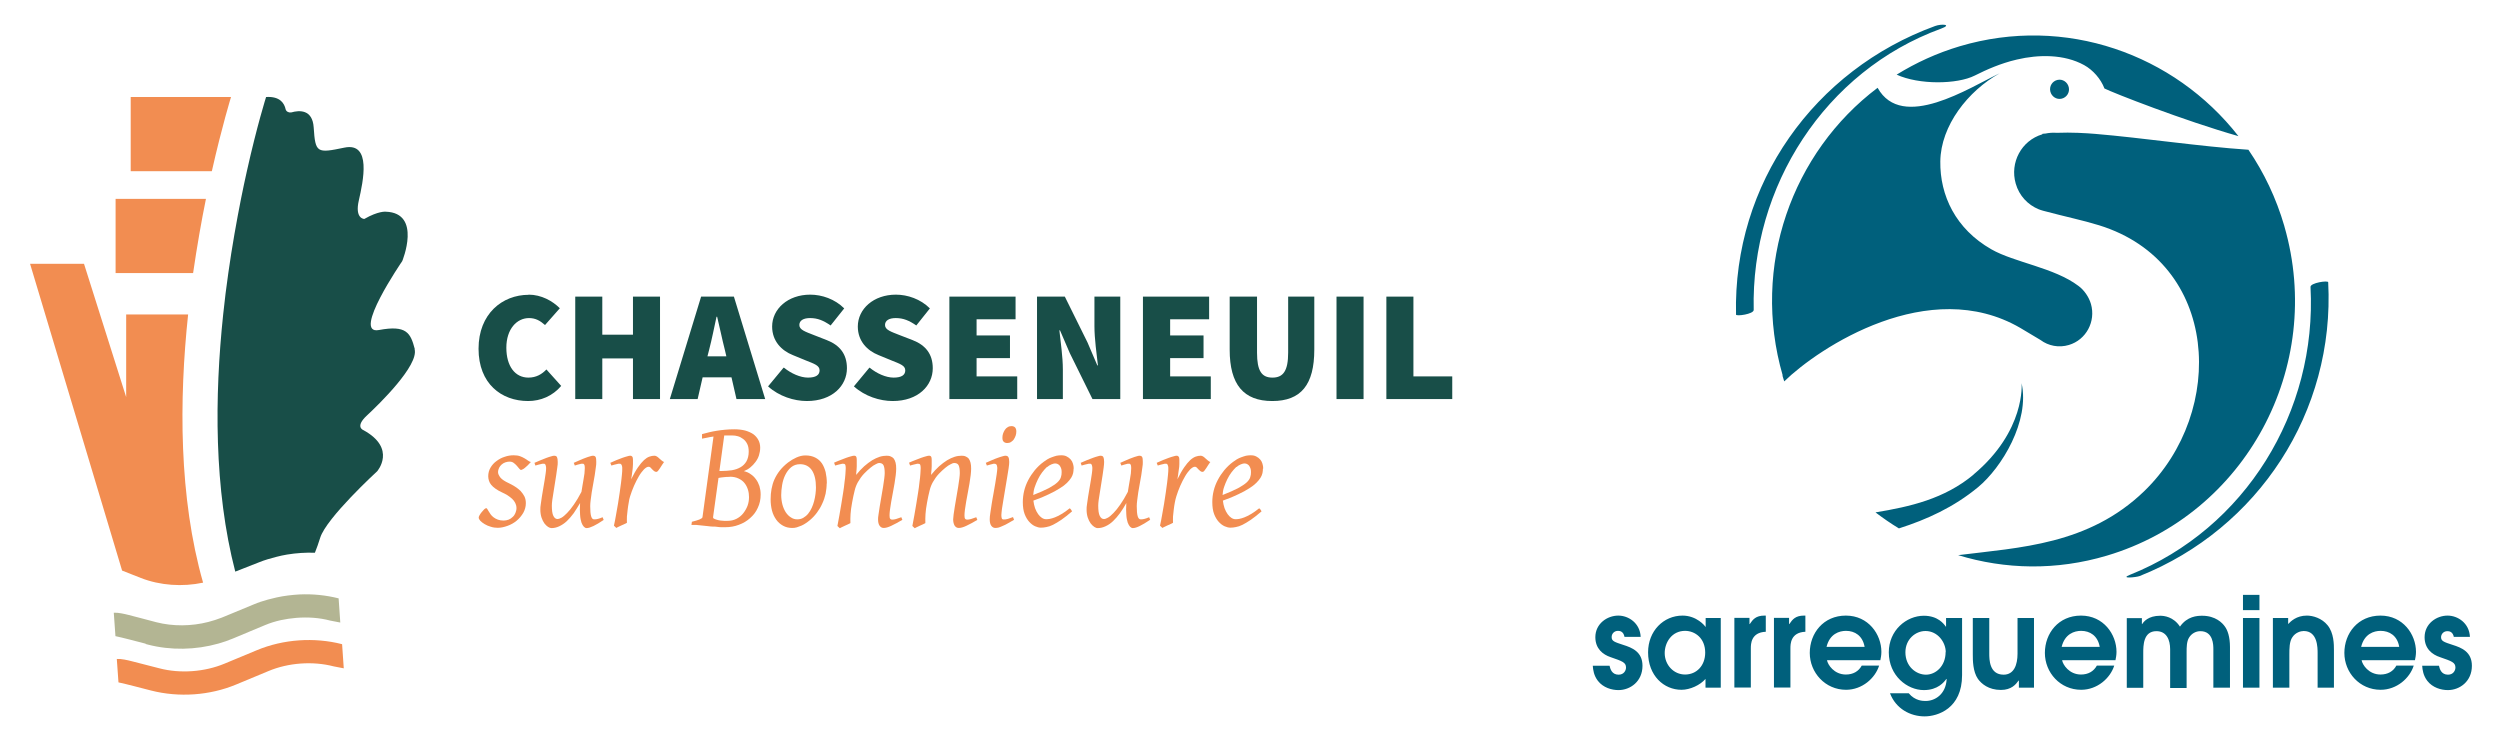 <?xml version="1.0" encoding="UTF-8"?>
<svg id="Calque_1" xmlns="http://www.w3.org/2000/svg" version="1.1" viewBox="0 0 165.45 49.02">
  <!-- Generator: Adobe Illustrator 29.6.1, SVG Export Plug-In . SVG Version: 2.1.1 Build 9)  -->
  <defs>
    <style>
      .st0 {
        fill: #00607c;
      }

      .st1 {
        fill: #184e48;
      }

      .st2 {
        fill: #b3b593;
      }

      .st3 {
        fill: #f28d51;
      }
    </style>
  </defs>
  <path class="st1" d="M27.44,23.11c.28,1.07-2.34,3.63-3.16,4.39-.81.75-.24.96-.24.96,2.24,1.22.92,2.73.92,2.73,0,0-3.36,3.08-3.77,4.4-.11.36-.23.69-.35.99-.62-.02-1.23.02-1.84.12-.24.04-.47.09-.7.15-.39.1-.78.21-1.15.36l-1.58.62c-1.42-5.47-1.37-11.62-.8-17.02.1-.94.21-1.85.34-2.74.25-1.78.55-3.44.84-4.91.13-.65.26-1.26.39-1.84.67-3.01,1.27-4.9,1.27-4.9.94-.06,1.21.44,1.29.8.03.15.19.24.34.22.01,0,.03,0,.04,0,.51-.15,1.4-.22,1.48.99.11,1.7.21,1.72,2.03,1.34,1.82-.38,1.24,2.24.96,3.48-.29,1.24.36,1.24.36,1.24.94-.54,1.42-.48,1.42-.48,2.41.08,1.09,3.27,1.09,3.27,0,0-3.37,4.91-1.54,4.56,1.82-.34,2.09.19,2.37,1.26"/>
  <g>
    <path class="st3" d="M22.64,42.63l.11,1.6-.67-.13c-1.38-.36-3-.24-4.31.31l-2.14.89c-1.75.73-3.79.87-5.63.4-.43-.11-1.72-.45-2.16-.54l-.11-1.55c.29-.02.72.08.99.15l1.83.47c1.38.36,2.99.24,4.31-.31l2.14-.89c1.75-.73,3.8-.87,5.63-.4"/>
    <path class="st2" d="M9.64,42.6c-.53-.14-1.61-.42-2-.5h0s-.11-1.55-.11-1.55c.29-.02.71.08.99.15l.77.2,1.06.28c1.09.28,2.32.27,3.44-.02.3-.08.59-.17.87-.28l.27-.11.58-.24,1.28-.53c.3-.13.62-.23.94-.32.19-.05.38-.1.57-.14.5-.11,1.01-.17,1.52-.2.88-.04,1.76.05,2.59.26l.11,1.6-.67-.13c-.71-.19-1.48-.24-2.24-.18-.35.03-.69.08-1.02.15-.36.08-.72.19-1.05.33l-.96.4-.45.19-.72.3c-.31.13-.63.24-.95.33-1.51.43-3.17.46-4.67.07-.04-.01-.1-.03-.15-.04"/>
    <path class="st3" d="M13.44,38.56c-1.36.29-2.84.19-4.12-.31l-1.24-.49L1.99,17.46h3.57l2.79,8.82v-5.47h4.1c-.6,5.64-.62,12.1.99,17.75"/>
    <path class="st3" d="M8.66,6.42h6.63s-.59,1.9-1.27,4.91h-5.37v-4.91Z"/>
    <path class="st3" d="M7.65,13.16h5.98c-.3,1.47-.59,3.13-.85,4.91h-5.13v-4.91Z"/>
  </g>
  <g>
    <path class="st3" d="M35.11,30.6c-.07.08-.13.14-.19.2-.06.06-.12.11-.18.16-.06.05-.1.08-.15.1-.05.02-.08.04-.1.04-.04,0-.09-.03-.13-.09-.05-.06-.1-.12-.16-.19-.06-.07-.13-.13-.21-.19-.08-.06-.17-.08-.28-.08-.09,0-.18.02-.27.05-.09.03-.17.08-.24.14-.07.06-.13.14-.17.22-.04.09-.07.18-.07.29,0,.11.06.23.16.36.11.13.3.25.56.37.13.06.27.14.4.22.13.08.25.18.36.28.1.11.19.23.26.36.07.14.1.29.1.46,0,.23-.06.44-.17.64-.12.2-.26.37-.44.52s-.38.26-.6.34c-.22.08-.44.13-.65.13-.15,0-.31-.02-.46-.07-.15-.04-.28-.1-.4-.17-.12-.07-.21-.14-.29-.22-.07-.08-.11-.15-.11-.22,0-.04.02-.09.06-.16.04-.07.09-.14.14-.2s.11-.12.16-.18c.06-.05.1-.08.14-.08.02,0,.05.02.07.06.03.04.06.09.09.15.04.06.08.13.13.2.05.07.12.14.2.2.08.06.17.11.28.15.11.04.23.06.38.06.11,0,.22-.02.33-.06.1-.04.19-.1.27-.18.08-.07.14-.16.18-.26.04-.1.07-.21.07-.32,0-.13-.03-.24-.08-.34-.05-.1-.12-.2-.21-.28-.09-.08-.19-.16-.3-.23-.11-.07-.23-.13-.36-.19-.17-.08-.32-.16-.44-.25-.12-.08-.21-.17-.28-.25-.07-.08-.12-.18-.15-.27-.03-.1-.05-.19-.05-.3,0-.21.05-.4.15-.57.1-.17.23-.32.4-.44.16-.12.34-.22.54-.28.2-.07.39-.1.59-.1.17,0,.31.02.42.06.11.04.22.09.3.14.09.05.16.1.23.15s.13.08.2.1"/>
    <path class="st3" d="M39.95,34.41c-.26.18-.49.31-.67.4-.19.09-.34.14-.46.14-.06,0-.12-.03-.18-.09-.06-.06-.11-.15-.16-.28-.04-.13-.08-.3-.09-.51-.02-.21-.02-.47,0-.78-.14.24-.28.46-.42.67-.15.2-.3.38-.46.53-.16.15-.33.26-.5.34-.17.08-.34.12-.52.12-.06,0-.14-.03-.22-.08-.08-.05-.16-.13-.24-.23-.07-.1-.14-.23-.19-.38-.05-.15-.08-.33-.08-.53,0-.1,0-.22.03-.37.02-.15.04-.31.07-.49.03-.17.06-.35.09-.54.03-.19.06-.36.09-.53.03-.17.05-.32.07-.46.02-.14.03-.25.03-.33s0-.14-.02-.18c0-.04-.02-.08-.04-.1-.02-.02-.04-.04-.06-.04-.03,0-.05,0-.08,0s-.07,0-.13.02c-.05.01-.11.02-.17.04-.07.02-.14.04-.21.06l-.06-.18c.14-.06.28-.12.42-.18.14-.06.27-.11.38-.15.12-.04.22-.08.31-.1.09-.03.15-.04.19-.04.1,0,.16.03.19.09.03.06.05.17.05.32,0,.1,0,.22-.03.37-.02.15-.04.32-.07.5-.03.18-.06.37-.09.57-.03.2-.06.39-.09.57-.03.18-.06.35-.08.51-.02.15-.03.28-.03.37,0,.31.03.54.1.68.07.14.16.21.28.21.06,0,.15-.03.26-.09.11-.06.23-.17.37-.31.14-.14.29-.33.45-.56.16-.23.33-.51.5-.84.02-.14.05-.28.07-.43.02-.14.05-.28.07-.41.02-.13.04-.26.06-.38.01-.12.02-.23.02-.32,0-.07,0-.14-.01-.18,0-.04-.02-.08-.04-.1-.02-.02-.03-.04-.06-.04-.02,0-.05,0-.08,0-.03,0-.07,0-.12.02-.05.01-.1.02-.16.04-.06.02-.12.04-.19.06l-.07-.18c.14-.06.27-.12.41-.18.13-.06.26-.11.37-.15.11-.04.21-.08.3-.1.08-.03.15-.04.19-.04.09,0,.15.03.18.09.03.06.04.17.04.32,0,.1,0,.22-.03.37-.02.15-.04.32-.07.5-.03.18-.06.37-.1.57-.03.2-.07.39-.1.57-.03.18-.05.36-.07.52-.02.16-.03.29-.03.4,0,.3.02.52.06.66.04.14.1.21.19.21.09,0,.17,0,.26-.03.09-.02.19-.06.31-.11l.07.18Z"/>
    <path class="st3" d="M43.95,30.57c-.04.05-.08.12-.13.19-.05.08-.1.15-.14.22-.05.07-.09.13-.13.18-.04.05-.08.07-.11.07-.06,0-.11-.02-.16-.06-.04-.04-.08-.07-.12-.11-.04-.04-.08-.08-.11-.12-.04-.04-.08-.05-.13-.05-.09,0-.18.06-.3.17-.11.12-.23.27-.34.46-.11.19-.22.4-.32.63-.1.23-.19.47-.26.7-.04.12-.07.26-.09.41-.03.15-.05.3-.07.46s-.04.31-.05.46c0,.15-.01.29,0,.42-.04.02-.09.05-.16.08-.07.03-.13.06-.2.09-.07.03-.13.06-.19.09-.06.03-.11.05-.15.08l-.16-.15c.05-.23.1-.47.14-.72.05-.25.09-.5.13-.74.04-.25.08-.49.11-.72.03-.24.06-.46.09-.66.03-.2.04-.39.06-.55.02-.16.02-.29.02-.39,0-.07,0-.14-.02-.18-.01-.04-.03-.08-.05-.1-.02-.02-.04-.03-.06-.04-.02,0-.05,0-.08,0-.03,0-.08,0-.13.02-.06.01-.11.03-.17.04-.06.02-.13.04-.21.06l-.07-.18c.14-.06.27-.12.41-.18.14-.06.27-.11.39-.15.12-.04.23-.08.32-.1.09-.03.15-.04.19-.04.04,0,.08,0,.11.03.03.02.05.05.06.08.01.04.02.1.02.17,0,.07,0,.17,0,.28,0,.04,0,.1-.01.18,0,.09-.02.18-.03.28-.01.1-.03.2-.04.3-.01.1-.03.18-.04.24.16-.32.31-.59.45-.79.14-.2.27-.36.4-.48.12-.11.24-.19.36-.23.11-.04.22-.06.33-.06.06,0,.11.02.16.05.05.03.1.07.15.12.05.05.1.09.16.14.06.05.12.09.19.12"/>
    <path class="st3" d="M48.46,28.82c-.1,0-.19,0-.28,0-.09,0-.17,0-.25,0l-.32,2.35h.16c.23,0,.45-.02.67-.05.22-.04.4-.1.57-.2.16-.09.3-.23.39-.39s.15-.38.15-.64c0-.2-.03-.37-.1-.51-.07-.14-.16-.25-.27-.33-.11-.08-.23-.15-.35-.18-.13-.04-.25-.05-.36-.05M48.3,31.56c-.14,0-.28,0-.4.02-.12.01-.24.03-.35.05l-.36,2.6s0,.06.05.09c.06.03.13.06.21.08.07.02.15.04.23.05.08.01.16.02.24.02.08,0,.15,0,.22,0,.22,0,.41-.04.59-.13.18-.09.33-.21.45-.36.12-.15.22-.32.29-.5.07-.19.1-.39.1-.58,0-.16-.02-.33-.07-.49-.05-.16-.12-.3-.22-.43-.1-.13-.23-.23-.4-.31-.16-.08-.36-.12-.59-.12M50.34,32.73c0,.32-.06.61-.19.88-.12.27-.29.49-.51.68-.21.19-.46.34-.74.44-.28.11-.58.16-.89.16-.07,0-.14,0-.23,0-.09,0-.19,0-.29-.02s-.21-.02-.32-.02c-.11,0-.22-.02-.32-.03-.25-.02-.5-.05-.77-.08h-.32l.03-.21c.21-.05.37-.1.5-.15.12-.05.19-.1.2-.15l.73-5.34c-.15.02-.28.04-.4.07-.12.02-.24.05-.36.07v-.3c.15-.04.3-.08.46-.12.16-.04.32-.07.5-.1.17-.03.36-.05.55-.07.2-.02.41-.03.63-.03.27,0,.5.03.71.08.21.06.39.14.54.24.15.11.26.24.34.39.08.15.12.32.12.51,0,.17-.03.34-.08.5s-.13.31-.23.44c-.1.14-.21.25-.34.36-.13.11-.28.19-.43.25.17.04.32.1.45.2.14.09.25.2.35.34.1.13.17.28.23.45.05.17.08.35.08.55"/>
    <path class="st3" d="M54,32.27c0-.5-.09-.88-.27-1.15-.18-.26-.44-.4-.78-.4-.24,0-.43.07-.59.2-.16.13-.29.31-.39.51s-.17.43-.21.67c-.04.24-.06.47-.06.67s.03.43.08.62c.05.19.13.37.22.51.1.15.21.26.34.34.13.09.27.13.42.13s.28-.03.4-.1c.12-.07.23-.16.32-.27.09-.11.17-.24.24-.39.07-.15.12-.3.16-.45.04-.16.07-.31.09-.47.02-.16.03-.3.03-.44M54.71,32c0,.22-.03.44-.07.67-.05.22-.12.44-.22.65-.09.21-.21.41-.35.6-.14.19-.3.36-.48.51-.08.07-.17.13-.27.2-.09.06-.19.12-.29.16s-.2.08-.3.11c-.1.03-.2.04-.3.04-.23,0-.43-.05-.61-.15-.18-.1-.33-.23-.45-.4-.12-.17-.22-.37-.28-.6-.06-.23-.09-.48-.09-.75,0-.24.02-.46.06-.68s.1-.43.19-.63c.09-.2.21-.4.35-.58.15-.19.33-.37.55-.54.17-.13.35-.24.55-.33.2-.09.4-.14.6-.14.26,0,.47.05.65.14.18.09.33.22.44.38.11.16.19.36.25.58.05.23.08.48.08.75"/>
    <path class="st3" d="M59.74,34.39c-.3.18-.55.31-.76.41-.21.1-.37.14-.5.14-.11,0-.2-.05-.27-.15-.07-.1-.1-.24-.1-.42,0-.06,0-.16.03-.32.02-.15.05-.33.08-.53.03-.2.07-.42.11-.65.04-.23.08-.45.11-.65.03-.21.06-.39.08-.55.02-.16.03-.28.03-.36,0-.25-.03-.42-.08-.52-.05-.1-.15-.15-.29-.15-.04,0-.12.02-.22.08-.11.05-.23.13-.36.24-.13.1-.27.24-.42.39-.15.16-.28.34-.4.55-.09.16-.17.35-.22.57-.06.22-.11.49-.17.8-.05.29-.09.54-.1.75-.01.21-.02.41-.01.6-.04.02-.1.05-.16.08-.06.03-.13.06-.2.09-.07.03-.13.06-.19.09s-.11.05-.15.08l-.16-.15c.04-.22.09-.45.13-.7.04-.25.09-.5.13-.76.04-.25.08-.5.12-.75.04-.25.07-.47.09-.68.03-.21.05-.39.06-.55.01-.16.02-.27.02-.35s0-.14-.01-.18c0-.04-.02-.08-.03-.1-.01-.02-.03-.03-.06-.04-.02,0-.05-.01-.08-.01s-.07,0-.13.02c-.06.01-.12.03-.17.04-.07.02-.14.04-.22.06l-.07-.19c.14-.06.27-.12.41-.17.14-.06.27-.1.39-.15.12-.04.23-.08.32-.1.09-.03.16-.04.19-.04.05,0,.08,0,.11.02.03.01.04.04.06.08.01.04.02.1.02.17,0,.07,0,.17,0,.28,0,.04,0,.09,0,.15,0,.06,0,.13-.01.2,0,.07-.01.14-.02.21,0,.07-.01.12-.01.16.18-.22.35-.41.53-.57.18-.16.36-.29.53-.4.17-.1.34-.18.5-.23.16-.05.32-.07.46-.07.1,0,.19.01.27.05.08.03.15.08.2.14.05.07.09.16.12.27.03.11.04.24.04.4,0,.11-.01.26-.03.43s-.05.35-.08.55c-.03.2-.07.4-.11.61-.04.21-.07.41-.11.6-.03.19-.06.36-.08.52-.02.16-.03.28-.03.37,0,.11.01.19.04.23.03.04.07.06.13.06.08,0,.16-.01.26-.04.1-.03.22-.07.35-.12l.07.18Z"/>
    <path class="st3" d="M64.71,34.39c-.3.18-.55.31-.76.41-.21.1-.37.14-.5.14-.11,0-.2-.05-.27-.15-.06-.1-.1-.24-.1-.42,0-.06.01-.16.03-.32.02-.15.05-.33.08-.53.03-.2.07-.42.11-.65.04-.23.08-.45.11-.65.03-.21.06-.39.08-.55.02-.16.03-.28.03-.36,0-.25-.03-.42-.08-.52-.05-.1-.15-.15-.3-.15-.04,0-.12.02-.22.08-.11.05-.23.13-.36.24-.13.1-.27.24-.42.39-.15.16-.28.34-.4.55-.09.16-.17.35-.22.57-.06.22-.11.49-.17.8-.05.29-.09.54-.1.75-.01.21-.02.41-.01.6-.04.02-.1.05-.16.08-.06.03-.13.06-.2.09-.07.03-.13.06-.19.09s-.11.05-.15.08l-.16-.15c.04-.22.09-.45.13-.7.04-.25.09-.5.13-.76.04-.25.08-.5.12-.75.04-.25.07-.47.09-.68.03-.21.05-.39.06-.55.01-.16.02-.27.02-.35s0-.14-.01-.18c0-.04-.02-.08-.03-.1-.01-.02-.03-.03-.06-.04-.02,0-.05-.01-.08-.01s-.07,0-.13.02c-.06.01-.12.03-.17.04-.07.02-.14.04-.22.06l-.07-.19c.14-.06.27-.12.41-.17.14-.06.27-.1.39-.15.12-.04.23-.08.32-.1.09-.03.16-.04.19-.04.05,0,.08,0,.11.02.03.01.04.04.06.08.01.04.02.1.02.17,0,.07,0,.17,0,.28,0,.04,0,.09,0,.15,0,.06,0,.13-.01.2,0,.07-.01.14-.02.21,0,.07-.01.12-.01.16.18-.22.35-.41.53-.57.18-.16.36-.29.53-.4.17-.1.34-.18.5-.23.16-.05.32-.07.46-.07.1,0,.19.01.27.05.08.03.14.08.2.14.05.07.09.16.12.27.03.11.04.24.04.4,0,.11-.01.26-.03.43-.02.17-.05.35-.08.55-.03.2-.07.4-.11.61-.04.21-.08.41-.11.6-.03.19-.06.36-.08.52-.02.16-.03.28-.03.37,0,.11.01.19.04.23.03.04.07.06.13.06.07,0,.16-.01.26-.04s.22-.07.35-.12l.07.18Z"/>
    <path class="st3" d="M67.26,28.55c0,.09-.01.18-.04.27-.03.09-.07.17-.12.25s-.12.13-.19.18c-.07.05-.16.07-.25.07-.1,0-.18-.03-.24-.09-.06-.06-.08-.14-.08-.26,0-.09.01-.18.04-.27.03-.09.07-.17.12-.25.05-.08.12-.14.19-.18.07-.05.16-.07.25-.07.1,0,.18.03.24.09.05.06.08.15.08.26M67.13,34.39c-.15.09-.29.17-.42.24-.12.07-.23.13-.34.17-.1.05-.19.08-.27.11-.08.02-.16.03-.23.03-.11,0-.2-.05-.27-.15-.07-.1-.1-.24-.1-.42,0-.1.01-.24.04-.42.03-.18.06-.38.09-.6.04-.22.07-.45.12-.69.04-.24.08-.47.12-.69.04-.22.07-.41.09-.58.02-.17.04-.29.04-.37s0-.14-.02-.18c0-.05-.02-.08-.04-.1-.02-.02-.04-.03-.06-.04-.03,0-.05-.01-.08-.01-.03,0-.07,0-.12.02-.05.01-.11.03-.16.04-.06.02-.13.04-.21.06l-.07-.18c.14-.06.27-.12.41-.18.14-.06.26-.11.38-.15.12-.04.22-.08.31-.1.09-.03.15-.04.2-.04.09,0,.16.03.19.09.04.06.06.17.06.32,0,.09-.01.23-.04.42-.03.18-.06.39-.1.62-.04.23-.08.47-.12.72-.04.25-.08.49-.12.72-.04.23-.07.44-.1.62-.02.19-.04.33-.04.42,0,.1.01.17.03.22.02.05.06.07.11.07.1,0,.2-.01.29-.04.09-.03.21-.07.34-.12l.07.18Z"/>
    <path class="st3" d="M69.29,30.9c-.11.1-.21.22-.32.36-.1.14-.2.29-.28.46-.08.16-.15.34-.21.51s-.09.35-.1.53c.43-.17.77-.32,1.02-.45.25-.14.44-.26.57-.38.13-.12.21-.24.24-.35.04-.11.05-.22.05-.34,0-.1-.01-.19-.04-.26-.03-.07-.06-.13-.1-.18-.04-.04-.09-.08-.14-.1s-.11-.03-.16-.03c-.05,0-.13.02-.23.06-.1.04-.2.1-.29.18M71.05,31.02c0,.09-.01.19-.03.29-.02.1-.07.21-.13.31-.07.11-.16.22-.28.34-.12.12-.28.24-.48.36-.2.13-.44.26-.72.39-.28.14-.62.28-1.02.42.02.18.06.35.11.5.06.15.12.28.2.39.08.11.16.19.25.25.09.06.18.09.27.09.07,0,.15,0,.25-.02.1-.02.21-.05.34-.1.13-.05.27-.12.44-.22.16-.09.34-.22.54-.38.04.02.07.05.1.1.03.04.05.08.06.1-.27.23-.5.42-.71.56s-.39.25-.55.33c-.16.08-.31.13-.44.15-.13.03-.25.04-.37.04-.11,0-.23-.03-.37-.09-.14-.06-.27-.16-.39-.29-.12-.13-.23-.31-.31-.52-.08-.21-.12-.48-.12-.79,0-.25.03-.51.09-.75.06-.25.15-.48.27-.71.12-.23.26-.44.43-.65.17-.2.36-.39.58-.55.08-.06.16-.11.25-.17.1-.06.19-.1.3-.14.1-.04.21-.07.31-.1.11-.02.21-.03.31-.03.14,0,.26.02.37.08.1.05.19.12.26.2.07.08.12.17.15.28.03.1.05.21.05.31"/>
    <path class="st3" d="M76.1,34.41c-.26.18-.49.31-.67.4-.18.09-.34.14-.46.14-.06,0-.12-.03-.18-.09-.06-.06-.11-.15-.16-.28-.04-.13-.08-.3-.09-.51-.02-.21-.02-.47,0-.78-.13.24-.27.46-.42.67-.15.2-.3.38-.46.53-.16.15-.32.26-.5.34-.17.08-.34.12-.52.12-.07,0-.14-.03-.22-.08-.08-.05-.16-.13-.24-.23-.07-.1-.14-.23-.19-.38-.05-.15-.08-.33-.08-.53,0-.1,0-.22.03-.37.02-.15.04-.31.07-.49.03-.17.06-.35.09-.54.03-.19.06-.36.09-.53.03-.17.05-.32.07-.46.02-.14.03-.25.03-.33s0-.14-.02-.18c0-.04-.02-.08-.04-.1-.02-.02-.04-.04-.06-.04-.03,0-.05,0-.08,0s-.07,0-.13.02c-.06.01-.11.02-.17.04-.07.02-.14.04-.21.06l-.06-.18c.14-.06.28-.12.42-.18.14-.06.27-.11.39-.15.12-.04.22-.08.31-.1.09-.03.16-.04.19-.04.1,0,.16.03.19.09.03.06.05.17.05.32,0,.1-.01.22-.03.37-.02.15-.04.32-.07.5-.03.18-.06.37-.09.57-.03.2-.06.39-.09.57s-.06.35-.08.51c-.02.15-.03.28-.03.37,0,.31.03.54.1.68.07.14.16.21.28.21.07,0,.15-.03.26-.09.11-.06.23-.17.37-.31.14-.14.29-.33.45-.56.16-.23.33-.51.5-.84.02-.14.05-.28.07-.43.02-.14.05-.28.07-.41.02-.13.04-.26.06-.38.01-.12.02-.23.02-.32,0-.07,0-.14-.01-.18,0-.04-.02-.08-.04-.1-.02-.02-.03-.04-.06-.04-.02,0-.05,0-.08,0s-.07,0-.12.02c-.05.01-.1.02-.15.04-.06.02-.12.04-.19.06l-.07-.18c.14-.06.27-.12.41-.18.13-.06.26-.11.37-.15.11-.04.21-.08.3-.1.08-.03.15-.04.19-.04.09,0,.15.03.18.09.03.06.04.17.04.32,0,.1,0,.22-.03.37-.02.15-.04.32-.07.5-.03.18-.06.37-.1.57-.04.2-.07.39-.1.57-.03.18-.05.36-.07.52-.02.16-.03.29-.03.4,0,.3.02.52.06.66.04.14.11.21.19.21.09,0,.17,0,.26-.03.09-.02.19-.06.31-.11l.07.18Z"/>
    <path class="st3" d="M80.1,30.57c-.04.05-.08.12-.13.19-.05.08-.1.15-.14.22-.05.07-.09.13-.13.18-.04.05-.08.07-.11.07-.06,0-.12-.02-.16-.06-.04-.04-.08-.07-.12-.11-.04-.04-.08-.08-.11-.12-.04-.04-.08-.05-.13-.05-.08,0-.18.06-.3.17-.11.12-.23.27-.34.46-.11.19-.22.4-.32.63-.1.23-.19.47-.26.7-.04.12-.07.26-.1.41s-.05.3-.07.46c-.02.16-.04.31-.05.46,0,.15-.01.29,0,.42-.04.02-.1.05-.16.08-.07.03-.13.06-.2.09-.07.03-.13.06-.19.09-.06.03-.11.05-.15.08l-.16-.15c.05-.23.1-.47.14-.72.05-.25.09-.5.13-.74.04-.25.08-.49.11-.72.03-.24.06-.46.09-.66.03-.2.04-.39.06-.55.02-.16.02-.29.02-.39,0-.07,0-.14-.02-.18-.01-.04-.03-.08-.04-.1-.02-.02-.04-.03-.06-.04-.02,0-.05,0-.07,0-.03,0-.08,0-.13.02-.06.01-.11.03-.17.04-.07.02-.13.04-.21.06l-.07-.18c.14-.06.28-.12.41-.18.14-.06.27-.11.39-.15.12-.04.23-.08.32-.1.09-.03.15-.04.19-.04.04,0,.08,0,.11.03.03.02.04.05.06.08.01.04.02.1.02.17,0,.07,0,.17,0,.28,0,.04,0,.1-.01.18-.01.09-.02.18-.04.28-.01.1-.03.2-.04.3-.01.1-.03.18-.04.24.16-.32.31-.59.45-.79.14-.2.27-.36.4-.48.12-.11.25-.19.36-.23.11-.04.22-.06.33-.06.06,0,.11.02.16.05.05.03.1.07.15.12.05.05.1.09.16.14.06.05.12.09.19.12"/>
    <path class="st3" d="M81.82,30.9c-.11.1-.21.22-.32.36-.1.14-.2.29-.28.46-.08.16-.15.34-.21.51s-.09.35-.1.53c.43-.17.77-.32,1.02-.45.25-.14.44-.26.57-.38.13-.12.21-.24.24-.35.04-.11.05-.22.05-.34,0-.1-.01-.19-.04-.26-.03-.07-.06-.13-.1-.18-.04-.04-.09-.08-.14-.1s-.11-.03-.16-.03c-.05,0-.13.02-.23.06-.1.04-.2.1-.29.18M83.58,31.02c0,.09-.01.19-.03.29-.02.1-.07.21-.13.31-.07.11-.16.22-.28.34-.12.12-.28.24-.47.36-.2.13-.44.26-.72.39-.28.14-.62.28-1.02.42.02.18.06.35.11.5.06.15.12.28.2.39.08.11.16.19.25.25.09.06.18.09.27.09.07,0,.15,0,.25-.02.1-.02.21-.05.34-.1.13-.05.27-.12.44-.22.16-.09.34-.22.54-.38.04.02.07.05.1.1.03.04.05.08.06.1-.27.23-.5.42-.71.56s-.39.25-.55.33c-.16.08-.31.13-.44.15-.13.03-.25.04-.37.04-.11,0-.23-.03-.37-.09-.14-.06-.27-.16-.39-.29-.12-.13-.23-.31-.31-.52-.08-.21-.12-.48-.12-.79,0-.25.03-.51.09-.75.06-.25.15-.48.27-.71.12-.23.26-.44.43-.65.17-.2.36-.39.58-.55.08-.06.16-.11.25-.17.1-.06.19-.1.3-.14.1-.04.21-.07.31-.1.11-.02.21-.03.31-.03.14,0,.26.02.37.08.1.05.19.12.26.2.07.08.12.17.15.28.03.1.05.21.05.31"/>
  </g>
  <g>
    <path class="st1" d="M34.98,19.5c.85,0,1.59.42,2.07.9l-.98,1.11c-.33-.29-.63-.46-1.06-.46-.81,0-1.5.73-1.5,1.96s.58,1.98,1.46,1.98c.52,0,.9-.23,1.19-.54l.98,1.09c-.57.67-1.36,1-2.19,1-1.77,0-3.28-1.15-3.28-3.46s1.57-3.57,3.32-3.57"/>
    <polygon class="st1" points="38.07 19.63 39.86 19.63 39.86 22.15 41.89 22.15 41.89 19.63 43.68 19.63 43.68 26.41 41.89 26.41 41.89 23.72 39.86 23.72 39.86 26.41 38.07 26.41 38.07 19.63"/>
    <path class="st1" d="M48.07,23.58l-.11-.47c-.17-.65-.33-1.47-.5-2.15h-.04c-.15.69-.31,1.5-.48,2.15l-.12.47h1.25ZM48.4,24.97h-1.9l-.33,1.44h-1.84l2.07-6.78h2.17l2.07,6.78h-1.9l-.33-1.44Z"/>
    <path class="st1" d="M51.88,24.33c.48.39,1.09.66,1.59.66.54,0,.77-.18.77-.48,0-.32-.34-.43-.92-.66l-.85-.35c-.73-.29-1.37-.91-1.37-1.89,0-1.16,1.04-2.11,2.52-2.11.77,0,1.63.29,2.25.91l-.9,1.13c-.46-.32-.85-.49-1.36-.49-.44,0-.71.16-.71.46,0,.32.39.44,1,.68l.82.32c.85.33,1.33.92,1.33,1.86,0,1.15-.96,2.17-2.65,2.17-.85,0-1.84-.31-2.57-.97l1.02-1.23Z"/>
    <path class="st1" d="M57.55,24.33c.48.39,1.08.66,1.59.66.54,0,.77-.18.77-.48,0-.32-.35-.43-.92-.66l-.85-.35c-.73-.29-1.37-.91-1.37-1.89,0-1.16,1.04-2.11,2.52-2.11.77,0,1.63.29,2.25.91l-.9,1.13c-.46-.32-.85-.49-1.36-.49-.44,0-.71.16-.71.46,0,.32.39.44,1,.68l.83.32c.85.33,1.33.92,1.33,1.86,0,1.15-.96,2.17-2.65,2.17-.85,0-1.84-.31-2.57-.97l1.02-1.23Z"/>
    <polygon class="st1" points="62.83 19.63 67.21 19.63 67.21 21.13 64.63 21.13 64.63 22.2 66.84 22.2 66.84 23.7 64.63 23.7 64.63 24.91 67.32 24.91 67.32 26.41 62.83 26.41 62.83 19.63"/>
    <path class="st1" d="M68.63,19.63h1.84l1.5,3.03.65,1.52h.04c-.08-.73-.23-1.75-.23-2.59v-1.96h1.71v6.78h-1.84l-1.5-3.04-.65-1.51h-.04c.08.77.23,1.75.23,2.59v1.96h-1.71v-6.78Z"/>
    <polygon class="st1" points="75.64 19.63 80.02 19.63 80.02 21.13 77.44 21.13 77.44 22.2 79.65 22.2 79.65 23.7 77.44 23.7 77.44 24.91 80.13 24.91 80.13 26.41 75.64 26.41 75.64 19.63"/>
    <path class="st1" d="M81.4,19.63h1.79v3.71c0,1.21.31,1.65,1.02,1.65s1.04-.44,1.04-1.65v-3.71h1.73v3.51c0,2.32-.88,3.4-2.78,3.4s-2.82-1.09-2.82-3.4v-3.51Z"/>
    <rect class="st1" x="88.45" y="19.63" width="1.79" height="6.78"/>
    <polygon class="st1" points="91.75 19.63 93.54 19.63 93.54 24.91 96.11 24.91 96.11 26.41 91.75 26.41 91.75 19.63"/>
  </g>
  <path class="st0" d="M106.66,42.15c0-.19.15-.4.42-.4.12,0,.36.03.43.4h1.07c-.04-.91-.8-1.41-1.48-1.41-.73,0-1.52.53-1.52,1.43,0,.76.5,1.15,1.01,1.32.78.27,1.02.35,1.02.69,0,.19-.14.47-.49.47-.45,0-.55-.38-.6-.59h-1.11c.02.28.07.65.34,1,.35.45.91.61,1.36.61.78,0,1.59-.57,1.59-1.61,0-.93-.7-1.2-1.27-1.38-.58-.19-.77-.25-.77-.51M112.85,43.19c0,.86-.57,1.45-1.33,1.45s-1.35-.64-1.35-1.42c0-.69.46-1.47,1.35-1.47.65,0,1.33.48,1.33,1.44M112.88,45.51h1v-4.61h-1v.58h-.02c-.03-.07-.58-.74-1.51-.74-1.26,0-2.28,1.02-2.28,2.43,0,1.54,1.04,2.48,2.21,2.48.57,0,1.24-.31,1.59-.72v.57ZM116.86,41.81v-1.07h-.09c-.57,0-.77.26-.97.56h-.02v-.41h-1v4.61h1.09v-2.59c0-.27,0-1.06.99-1.1M119.48,41.81v-1.07h-.09c-.57,0-.77.26-.97.56h-.02v-.41h-1v4.61h1.09v-2.59c0-.27,0-1.06.99-1.1M123.39,42.81h-2.51c.21-.86.84-1.06,1.29-1.06.58,0,1.1.32,1.23,1.06M124.44,43.7c.03-.15.07-.34.07-.56,0-1.16-.86-2.4-2.35-2.4s-2.39,1.17-2.39,2.47,1.02,2.44,2.4,2.44c1.07,0,1.93-.77,2.19-1.6h-1.15c-.21.38-.57.59-1.05.59-.78,0-1.2-.65-1.25-.95h3.53ZM128.76,43.16c0,.92-.65,1.49-1.3,1.49s-1.36-.54-1.36-1.48c0-.87.67-1.41,1.33-1.41.81,0,1.34.75,1.34,1.4M129.85,44.66v-3.76h-1.06v.57h-.02c-.12-.18-.52-.72-1.45-.72-1.16,0-2.32.97-2.32,2.42,0,1.55,1.22,2.5,2.32,2.5.93,0,1.34-.53,1.49-.74l.02.02c-.06,1.01-.78,1.44-1.39,1.44-.17,0-.7,0-1.12-.51h-1.24c.39,1.03,1.35,1.53,2.29,1.53.86,0,2.48-.51,2.48-2.73M133.61,45.51h1v-4.61h-1.09v2.36c0,.73-.23,1.39-.92,1.39-.95,0-.95-1.02-.95-1.4v-2.35h-1.09v2.41c0,.38,0,1.13.34,1.62.23.32.7.73,1.52.73.7,0,.99-.37,1.17-.62h.02v.47ZM138.95,42.81h-2.51c.21-.86.84-1.06,1.29-1.06.58,0,1.1.32,1.23,1.06M140,43.7c.03-.15.07-.34.07-.56,0-1.16-.86-2.4-2.35-2.4s-2.39,1.17-2.39,2.47,1.01,2.44,2.4,2.44c1.07,0,1.93-.77,2.19-1.6h-1.15c-.21.38-.57.59-1.05.59-.78,0-1.2-.65-1.25-.95h3.53ZM146.49,45.51h1.09v-2.69c0-.68-.16-1.12-.34-1.36-.16-.23-.61-.71-1.5-.71-.32,0-.99.03-1.47.72-.43-.66-1.06-.72-1.31-.72-.79,0-1.1.4-1.19.55h-.02v-.39h-1v4.61h1.09v-2.3c0-.49,0-1.45.87-1.45.67,0,.91.57.91,1.2v2.56h1.09v-2.39c0-.28,0-.69.16-.94.16-.27.45-.43.75-.43.86,0,.86.93.86,1.2v2.56ZM148.44,40.38h1.09v-1.01h-1.09v1.01ZM148.44,45.51h1.09v-4.61h-1.09v4.61ZM153.37,45.51h1.09v-2.49c0-.36,0-1.13-.42-1.64-.38-.47-.97-.64-1.37-.64-.69,0-1.07.38-1.24.56v-.4h-1.01v4.61h1.09v-2.19c0-.39,0-.87.2-1.15.2-.31.55-.41.75-.41.92,0,.92,1.1.92,1.48v2.28ZM158.77,42.81h-2.51c.21-.86.84-1.06,1.29-1.06.58,0,1.11.32,1.23,1.06M159.82,43.7c.03-.15.07-.34.07-.56,0-1.16-.86-2.4-2.35-2.4s-2.39,1.17-2.39,2.47,1.01,2.44,2.4,2.44c1.07,0,1.93-.77,2.19-1.6h-1.15c-.2.38-.57.59-1.05.59-.78,0-1.2-.65-1.25-.95h3.53ZM162.39,42.15h1.07c-.04-.91-.8-1.41-1.48-1.41-.73,0-1.52.53-1.52,1.43,0,.76.5,1.15,1.02,1.32.78.27,1.02.35,1.02.69,0,.19-.14.47-.49.47-.45,0-.55-.38-.6-.59h-1.11c.02.28.07.65.34,1,.35.45.91.61,1.36.61.78,0,1.59-.57,1.59-1.61,0-.93-.7-1.2-1.27-1.38-.58-.19-.77-.25-.77-.51,0-.19.15-.4.42-.4.12,0,.36.03.43.4"/>
  <path class="st0" d="M130.61,31.41c-1.93,1.61-4.2,2.12-6.49,2.5.5.38,1.02.74,1.55,1.06,1.85-.59,3.63-1.4,5.24-2.73,1.57-1.3,3.43-4.37,2.88-6.88,0,.01.28,3.15-3.19,6.05M117.96,24.85c.04.13.08.26.12.39,2.32-2.26,9.59-7.04,15.62-3.54l1.34.8c.52.39,1.21.53,1.88.33,1.14-.34,1.79-1.55,1.46-2.71-.14-.48-.46-.93-.83-1.2-1.6-1.21-4.24-1.55-5.76-2.42-2.37-1.35-3.41-3.57-3.38-5.82.03-2.37,1.84-4.67,3.93-5.83-1.99.94-6.46,3.87-8.08.96-5.65,4.26-8.38,11.79-6.28,19.04M128.07,1.72c-7.98,2.91-13.38,10.42-13.18,19.1,0,.13,1.18-.03,1.17-.31-.19-8.18,4.74-15.82,12.39-18.61.79-.29.03-.33-.38-.18M139.26,5.85c.57.29,5.26,2.13,8.88,3.16-4.25-5.44-11.47-8.02-18.44-5.95-1.51.45-2.9,1.09-4.18,1.88,1.48.68,4,.65,5.17.06.4-.2.84-.41,1.3-.59.41-.16.92-.34,1.49-.47,1.43-.34,3.13-.36,4.45.37.58.32,1.1.91,1.34,1.54M136.16,5.29c-.34.08-.55.42-.47.76.08.34.41.56.75.48.34-.08.55-.42.47-.76-.08-.34-.41-.56-.75-.48M151.18,14.97c-.54-1.86-1.35-3.55-2.38-5.06-3.18-.21-7.02-.79-10.14-1.05-.61-.05-1.57-.11-2.55-.07-.25-.02-.5,0-.75.05-.07,0-.13.01-.2.02v.03c-1.38.41-2.16,1.87-1.76,3.26.23.81.81,1.41,1.52,1.7h0s.07.03.11.04c.11.04.23.07.35.1,1.26.34,2.44.58,3.54.92,7.96,2.47,8.45,12.31,2.98,17.6-3.68,3.55-8.23,3.72-12.31,4.23,3.1.95,6.5,1.03,9.85.03,9.17-2.73,14.43-12.49,11.74-21.79M154.08,18.68c0-.14-1.19.04-1.17.31.44,8.27-4.33,16-11.95,19.05-.71.28.42.17.65.08,7.83-3.13,12.92-10.85,12.47-19.44"/>
</svg>